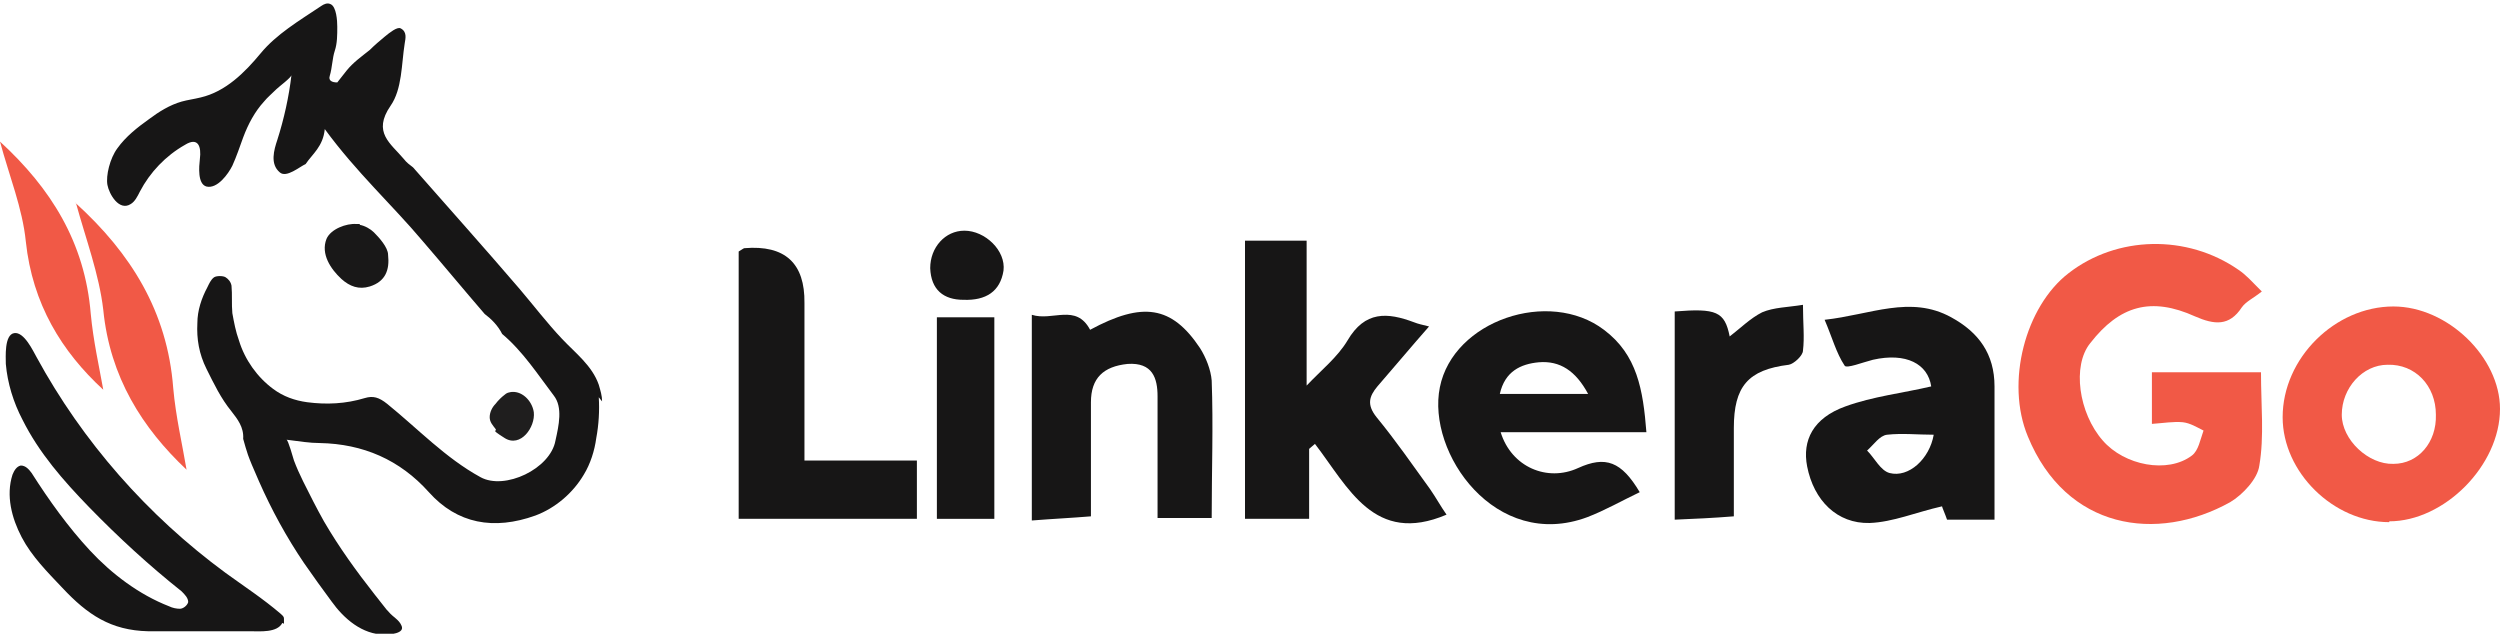 <svg width="189" height="48" viewBox="0 0 189 48" fill="none" xmlns="http://www.w3.org/2000/svg">
<g clip-path="url(#clip0_189_5918)">
<path d="M170.994 22.036C170.365 22.54 169.798 22.791 169.483 23.232C168.539 24.68 167.406 24.554 165.958 23.925C162.621 22.414 160.229 23.106 158.025 25.939C156.64 27.639 157.144 31.228 158.969 33.305C160.606 35.194 163.88 35.824 165.706 34.439C166.21 34.061 166.335 33.242 166.587 32.55C166.084 32.298 165.58 31.983 165.013 31.92C164.321 31.857 163.565 31.983 162.684 32.046V28.143H170.931C170.931 30.661 171.183 32.99 170.805 35.194C170.68 36.201 169.546 37.398 168.602 37.964C163.062 41.049 156.199 40.042 153.303 32.99C151.603 28.898 153.114 23.169 156.388 20.651C160.04 17.818 165.328 17.692 169.232 20.399C169.798 20.777 170.239 21.28 170.868 21.91L170.994 22.036Z" fill="#F15946"/>
<path d="M94.122 18.195H98.781C98.781 20.084 98.781 21.784 98.781 23.547C98.781 25.31 98.781 27.072 98.781 29.15C99.914 27.954 101.11 27.009 101.866 25.75C103.188 23.484 104.888 23.61 106.903 24.365C107.217 24.491 107.532 24.554 108.036 24.68C106.651 26.254 105.392 27.765 104.132 29.213C103.503 29.968 103.314 30.598 104.069 31.542C105.517 33.305 106.777 35.131 108.099 36.957C108.539 37.586 108.917 38.279 109.358 38.908C103.881 41.238 101.929 36.831 99.41 33.557C99.285 33.683 99.096 33.809 98.97 33.935V39.223H94.122V18.195Z" fill="#171616"/>
<path d="M150.785 39.286H147.196C147.07 38.909 146.818 38.342 146.818 38.279C144.867 38.72 143.104 39.475 141.341 39.538C138.886 39.601 137.123 37.838 136.619 35.257C136.241 33.305 137.06 31.605 139.515 30.724C141.593 29.968 143.859 29.717 146 29.213C145.748 27.513 144.111 26.632 141.593 27.198C140.837 27.387 139.578 27.891 139.452 27.639C138.823 26.695 138.508 25.498 137.941 24.176C141.404 23.799 144.426 22.288 147.511 23.988C149.588 25.121 150.785 26.758 150.785 29.213C150.785 32.487 150.785 35.761 150.785 39.286ZM146.189 32.865C144.992 32.865 143.796 32.739 142.663 32.865C142.096 32.928 141.656 33.62 141.152 34.061C141.719 34.627 142.159 35.572 142.852 35.761C144.3 36.138 145.874 34.69 146.189 32.865Z" fill="#171616"/>
<path d="M180.627 39.475C176.409 39.475 172.568 35.698 172.568 31.542C172.568 27.072 176.535 23.169 180.942 23.169C185.034 23.169 189 27.009 189 30.913C189 35.194 184.782 39.412 180.627 39.412V39.475ZM184.153 31.354C184.153 29.15 182.579 27.513 180.501 27.576C178.612 27.576 177.038 29.339 177.038 31.354C177.038 33.242 179.053 35.131 180.942 35.068C182.831 35.068 184.216 33.431 184.153 31.354Z" fill="#F15946"/>
<path d="M124.405 32.676H113.45C114.268 35.32 116.976 36.453 119.305 35.383C121.383 34.439 122.579 34.88 123.964 37.209C122.642 37.839 121.32 38.594 119.998 39.098C113.072 41.679 107.847 34.25 108.854 29.276C109.861 24.24 117.102 21.784 121.257 24.932C123.775 26.821 124.216 29.465 124.468 32.676H124.405ZM113.324 29.78H120.061C119.116 28.017 117.92 27.262 116.346 27.387C114.961 27.513 113.765 28.08 113.387 29.78H113.324Z" fill="#171616"/>
<path d="M78.005 23.799C79.579 24.302 81.342 22.917 82.412 24.932C86.378 22.791 88.582 23.106 90.722 26.317C91.163 27.01 91.541 27.954 91.604 28.772C91.73 32.172 91.604 35.572 91.604 39.16H87.511C87.511 36.076 87.511 33.054 87.511 29.969C87.511 28.584 87.134 27.387 85.245 27.513C83.419 27.702 82.475 28.584 82.475 30.409C82.475 33.179 82.475 36.013 82.475 39.035C80.964 39.16 79.579 39.224 78.005 39.349V23.799Z" fill="#171616"/>
<path d="M55.844 19.014C56.158 18.825 56.221 18.762 56.285 18.762C59.348 18.51 60.859 19.895 60.817 22.917C60.817 26.821 60.817 30.724 60.817 34.816H69.317V39.223H55.844V19.014Z" fill="#171616"/>
<path d="M131.078 39.035C129.504 39.161 128.119 39.224 126.608 39.287V23.547C129.756 23.295 130.386 23.547 130.764 25.436C131.582 24.806 132.338 24.051 133.219 23.61C134.1 23.232 135.171 23.232 136.304 23.044C136.304 24.428 136.43 25.499 136.304 26.506C136.304 26.884 135.611 27.514 135.234 27.576C132.149 27.954 131.078 29.213 131.078 32.361C131.078 34.502 131.078 36.579 131.078 38.972V39.035Z" fill="#171616"/>
<path d="M75.172 39.224H70.828V23.988H75.172V39.224Z" fill="#171616"/>
<path d="M72.843 22.666C71.332 22.666 70.387 21.91 70.324 20.273C70.324 18.699 71.457 17.44 72.906 17.44C74.48 17.44 76.053 18.951 75.865 20.462C75.613 22.036 74.542 22.728 72.843 22.666Z" fill="#171616"/>
<path d="M21.343 47.093C20.965 47.849 19.643 47.723 18.95 47.723C17.88 47.723 12.717 47.723 11.206 47.723C8.373 47.66 6.61 46.464 4.722 44.449C3.588 43.253 2.392 42.056 1.637 40.608C0.881 39.16 0.44 37.461 0.944 35.887C1.07 35.572 1.259 35.257 1.574 35.194C1.951 35.194 2.203 35.509 2.392 35.761C3.714 37.838 5.162 39.853 6.799 41.616C8.436 43.379 10.514 44.953 12.78 45.834C13.032 45.96 13.347 46.023 13.599 46.023C13.851 46.023 14.165 45.771 14.228 45.519C14.228 45.204 13.976 44.953 13.725 44.701C11.269 42.749 8.94 40.608 6.736 38.342C4.785 36.327 2.959 34.25 1.7 31.731C1.007 30.409 0.566 28.961 0.44 27.513C0.44 27.009 0.315 25.31 1.07 25.184C1.826 25.058 2.518 26.569 2.77 27.009C6.233 33.368 11.143 38.971 17.061 43.316C18.447 44.323 19.895 45.267 21.217 46.401C21.343 46.526 21.468 46.589 21.468 46.778C21.468 46.904 21.468 47.03 21.468 47.156L21.343 47.093Z" fill="#171616"/>
<path d="M45.267 30.032C45.33 31.039 45.267 32.109 45.078 33.117C44.952 34.061 44.637 35.068 44.133 35.887C43.315 37.272 41.993 38.405 40.482 38.972C37.334 40.105 34.564 39.601 32.423 37.209C30.22 34.753 27.449 33.557 24.176 33.494C23.42 33.494 22.665 33.368 21.657 33.242C21.783 33.242 22.161 34.627 22.224 34.816C22.413 35.32 22.665 35.887 22.916 36.39C23.42 37.398 23.924 38.405 24.49 39.412C25.624 41.364 26.946 43.19 28.331 44.953C29.716 46.715 29.023 45.834 29.401 46.275C29.716 46.653 30.157 46.841 30.346 47.282C30.66 47.912 29.401 47.975 29.086 47.975C27.387 47.975 26.001 46.778 25.057 45.456C24.364 44.512 23.672 43.568 22.979 42.56C21.657 40.608 20.524 38.531 19.58 36.39C18.635 34.25 18.698 34.25 18.384 33.179C18.446 32.298 17.943 31.668 17.502 31.102C16.684 30.095 16.18 29.024 15.613 27.891C15.047 26.758 14.858 25.625 14.921 24.428C14.921 23.484 15.236 22.54 15.676 21.721C15.802 21.469 15.928 21.154 16.18 20.966C16.369 20.84 16.872 20.84 17.061 20.966C17.25 21.091 17.439 21.28 17.502 21.595C17.565 22.288 17.502 22.98 17.565 23.673C17.691 24.365 17.817 25.058 18.069 25.75C18.509 27.198 19.454 28.52 20.65 29.402C21.405 29.969 22.287 30.283 23.231 30.409C24.679 30.598 26.127 30.535 27.575 30.095C28.205 29.906 28.646 30.032 29.275 30.535C31.605 32.424 33.682 34.627 36.327 36.075C38.152 37.083 41.615 35.446 41.993 33.305C42.245 32.172 42.559 30.787 41.867 29.906C40.671 28.332 39.537 26.569 37.963 25.247C37.649 24.617 37.145 24.113 36.641 23.736C35.067 21.91 33.556 20.084 31.982 18.258C29.653 15.488 26.946 13.033 24.553 9.759C24.427 11.081 23.609 11.648 23.105 12.403C22.665 12.592 21.657 13.474 21.154 13.033C20.398 12.403 20.713 11.333 20.965 10.578C21.468 9.004 21.846 7.304 22.035 5.667C22.035 5.856 21.091 6.548 20.902 6.737C20.587 7.052 20.209 7.367 19.957 7.681C19.265 8.437 18.761 9.381 18.384 10.389C18.132 11.081 17.88 11.837 17.565 12.529C17.25 13.159 16.432 14.292 15.613 14.103C14.921 13.914 15.047 12.592 15.11 12.025C15.236 11.081 14.984 10.326 13.976 10.955C12.528 11.774 11.332 13.033 10.577 14.481C10.388 14.859 10.199 15.236 9.884 15.425C9.003 15.992 8.247 14.67 8.121 13.977C7.995 13.285 8.31 11.963 8.877 11.207C9.506 10.326 10.388 9.633 11.269 9.004C12.025 8.437 12.843 7.933 13.725 7.681C14.165 7.556 14.669 7.493 15.173 7.367C17.061 6.926 18.509 5.478 19.706 4.03C20.902 2.582 22.602 1.575 24.302 0.441C24.49 0.315 24.742 0.189 24.994 0.315C25.435 0.504 25.498 1.575 25.498 2.015C25.498 2.645 25.498 3.274 25.309 3.841C25.12 4.408 25.12 5.1 24.931 5.73C24.805 6.107 25.12 6.233 25.498 6.233C25.75 5.919 25.938 5.667 26.19 5.352C26.694 4.722 27.323 4.282 27.953 3.778C28.331 3.4 28.709 3.085 29.086 2.771C29.464 2.456 30.031 2.015 30.282 2.141C30.786 2.393 30.66 2.897 30.597 3.274C30.346 4.848 30.408 6.737 29.527 7.996C28.142 10.011 29.527 10.829 30.534 12.025C30.723 12.277 30.975 12.466 31.227 12.655C33.934 15.74 36.641 18.762 39.285 21.847C40.356 23.106 41.363 24.428 42.496 25.625C43.504 26.695 44.763 27.639 45.267 29.087C45.392 29.528 45.518 29.906 45.518 30.346L45.267 30.032Z" fill="#171616"/>
<path d="M27.198 16.999C27.576 17.062 28.017 17.314 28.268 17.566C28.646 17.944 29.339 18.699 29.339 19.266C29.465 20.399 29.15 21.28 27.954 21.658C27.135 21.91 26.443 21.658 25.813 21.091C24.995 20.336 24.239 19.203 24.68 18.069C24.995 17.314 26.191 16.873 26.946 16.936C27.009 16.936 27.072 16.936 27.198 16.936V16.999Z" fill="#191818"/>
<path d="M38.531 29.654C39.412 29.465 40.23 30.283 40.356 31.165C40.482 32.298 39.349 33.872 38.153 33.117C36.957 32.361 37.649 32.676 37.46 32.424C37.271 32.172 37.02 31.92 37.02 31.543C37.02 31.165 37.208 30.787 37.46 30.535C37.649 30.283 37.901 30.032 38.153 29.843C38.279 29.717 38.468 29.654 38.593 29.654H38.531Z" fill="#1F1E1E"/>
<path d="M5.729 15.362C9.885 19.14 12.655 23.547 13.096 29.339C13.284 31.48 13.788 33.62 14.103 35.509C10.766 32.361 8.311 28.52 7.807 23.421C7.492 20.714 6.485 18.07 5.729 15.299V15.362Z" fill="#F15946"/>
<path d="M0 10.704C3.84 14.229 6.422 18.322 6.862 23.736C7.051 25.751 7.492 27.702 7.807 29.465C4.659 26.569 2.455 22.98 1.952 18.259C1.7 15.74 0.693 13.285 0 10.704Z" fill="#F15946"/>
</g>
<defs>
<clipPath id="clip0_189_5918">
<rect width="189" height="47.785" fill="white" transform="translate(0 0.126)"/>
</clipPath>
</defs>
</svg>

